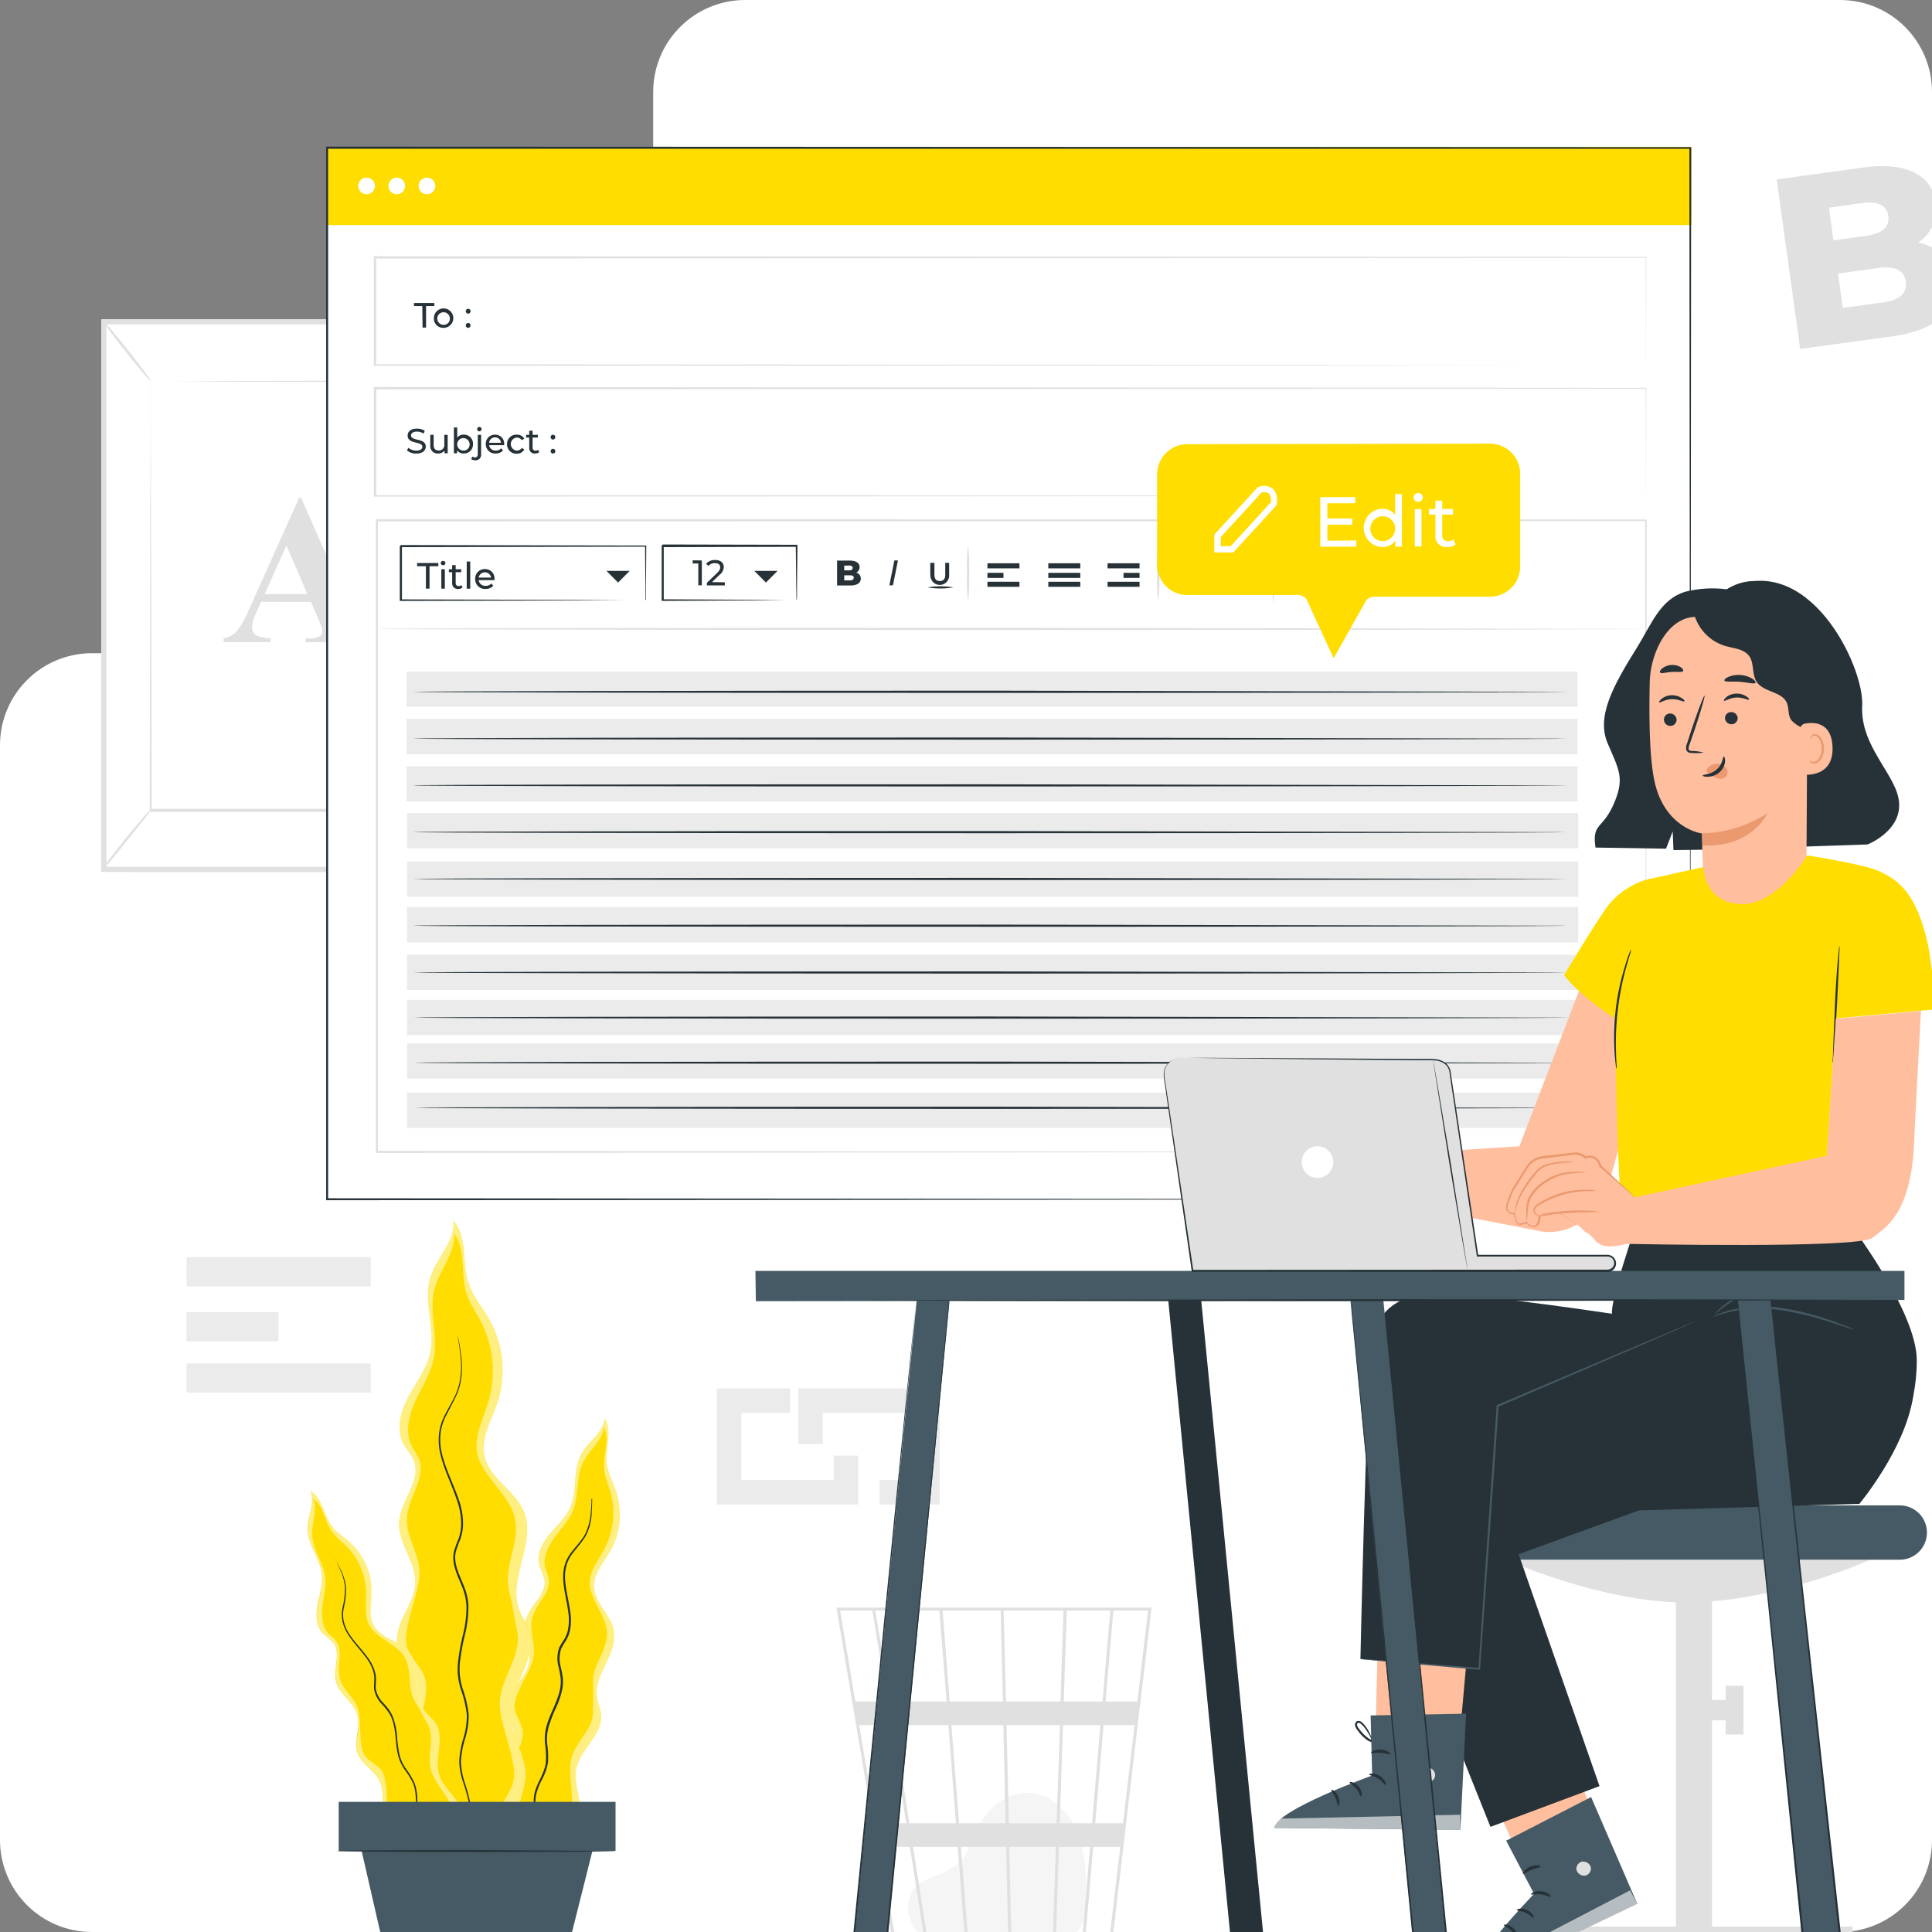 <svg xmlns="http://www.w3.org/2000/svg" width="572" height="572" fill="none" xmlns:v="https://vecta.io/nano"><rect width="100%" height="100%" fill="#808080" stroke="none"/><style><![CDATA[.B{fill:#263238}.C{fill:#fff}.D{fill:#e0e0e0}.E{fill:#fd0}.F{fill:#455a64}.G{fill:#ffbe9d}.H{fill:#eb996e}]]></style><g clip-path="url(#A)"><path fill-rule="evenodd" d="M572 27.238C572 12.195 559.805 0 544.762 0H220.629c-15.044 0-27.239 12.195-27.239 27.238v90.794c0 41.619-33.739 75.358-75.358 75.358H27.238C12.195 193.39 0 205.585 0 220.629v324.133C0 559.805 12.195 572 27.238 572h517.524C559.805 572 572 559.805 572 544.762V27.238z" class="C"/><path d="M578.798 83.01c1.228 8.672-5.27 14.74-18.745 16.607l-27.097 3.685-6.928-50.178 25.672-3.538c13.193-1.818 20.379 2.666 21.447 10.404.353 2.266.048 4.585-.88 6.683a11.96 11.96 0 0 1-4.352 5.146c5.932 1.228 10.047 5.098 10.883 11.19zm-37.305-21.52l1.314 9.679 9.753-1.351c4.729-.651 6.94-2.641 6.498-5.859s-3.107-4.471-7.837-3.82l-9.728 1.351zm22.749 21.914c-.467-3.439-3.28-4.729-8.156-4.053l-11.903 1.634 1.413 10.183 11.951-1.646c4.815-.663 7.174-2.678 6.695-6.117z" class="D"/><g fill="#ebebeb"><path d="M109.743 372.211H55.217v8.636h54.526v-8.636zm0 31.446H55.217v8.635h54.526v-8.635zm-27.269-15.17H55.217v8.635h27.257v-8.635zm171.611 56.934h-41.849v-34.369h21.68v7.247h-14.421v19.874h27.343v-7.222h7.247v14.47zm24.137 0h-17.835v-7.248h10.588v-19.874H243.62v9.261h-7.247v-16.508h41.849v34.369z"/></g><path d="M39.199 94.495h112.885V258.16H39.973l-.774-163.665z" class="D"/><path d="M30.723 257.386h111.853V95.257H30.723v162.129z" class="C"/><path d="M143.35 94.495V258.16H29.962V94.495H143.35zm-1.535 162.142V96.031H31.497v160.593l110.318.013z" class="D"/><path d="M128.684 112.822H44.628v127.011h84.056V112.822z" class="C"/><g class="D"><path d="M44.628 112.822v.627 1.805 6.977l.098 26.176.184 91.426-.369-.369h84.043l-.393.406.074-127.011.319.319-61.159-.159-16.816-.123h-4.434-1.548 1.474 4.385l16.841-.086 61.417-.172h.319v.319l.086 127.011v.405h-.417H44.69h-.369v-.368l.184-91.671.098-26.09v-6.904-1.756l.025-.762z"/><path d="M30.417 257.386c.495-.995 1.101-1.93 1.806-2.788l4.913-6.351 5.184-6.142a12.65 12.65 0 0 1 2.371-2.321c.172.147-3.046 4.053-6.928 8.917s-7.174 8.832-7.346 8.685zm.319-162.117c.172-.135 3.427 3.685 7.259 8.525s6.805 8.893 6.633 9.028-3.427-3.685-7.26-8.525-6.78-8.893-6.633-9.028z"/></g><path d="M142.601 95.392l-14.654 18.081 14.654-18.081z" class="C"/><g class="D"><path d="M127.947 113.473c-.172-.135 2.972-4.299 7.014-9.286s7.468-8.93 7.64-8.795-2.973 4.299-7.014 9.299-7.468 8.893-7.64 8.782zm14.642 143.913c-.185.147-3.403-3.685-7.186-8.439s-6.744-8.844-6.547-8.93 3.39 3.685 7.185 8.439 6.72 8.844 6.548 8.93zm-50.51-79.204H77.265l-1.769 4.078a9.01 9.01 0 0 0-.86 3.366c-.033.52.08 1.039.328 1.497a2.78 2.78 0 0 0 1.072 1.095 11.75 11.75 0 0 0 4.103.737v1.142H66.21v-1.142a6.23 6.23 0 0 0 3.685-1.867c1.537-1.909 2.779-4.037 3.685-6.314l14.986-33.411h.59l15.096 34.394c.828 2.233 2.029 4.309 3.55 6.141a4.8 4.8 0 0 0 2.96 1.106v1.142H90.47v-1.142h.835a6.34 6.34 0 0 0 3.427-.676c.223-.162.401-.377.52-.626a1.63 1.63 0 0 0 .156-.798c-.003-.388-.065-.774-.184-1.143 0-.184-.344-.958-.921-2.309l-2.223-5.27zm-1.056-2.284l-6.228-14.409-6.424 14.409h12.652z"/></g><path d="M273.075 573.451c-1.99-1.708-6.436-7.125-3.009-13.426 1.228-2.309 3.931-3.452 6.338-4.471 2.493-.841 4.842-2.059 6.965-3.612 3.771-3.206 4.815-8.537 7.37-12.824 2.874-4.913 8.23-8.598 13.905-8.328 6.485.295 11.902 5.589 14.359 11.633s2.53 12.762 2.592 19.285c0 3.611-.135 7.677-2.788 10.121-2.457 2.248-6.142 2.273-9.434 2.174L273.8 572.91" fill="#f5f5f5"/><path d="M340.917 475.945h-93.281l16.804 100.196a11.21 11.21 0 0 0 2.691 5.609 11.2 11.2 0 0 0 5.269 3.308l.332.099.835.209a11.9 11.9 0 0 0 1.891.221v.098l.455-.074h41.579a11.61 11.61 0 0 0 2.285-.233c2.434-.377 4.676-1.543 6.383-3.318s2.782-4.062 3.063-6.509l8.095-69.045.368-2.739 3.206-27.343.025-.479zm-17.59 63.874h-9.581l.97-29.075h11.055l-2.444 29.075zm3.415-29.075h9.163l-3.415 29.075h-8.242l2.494-29.075zm-27.355 61.306l-.578-25.254h13.782l-.835 25.254h-12.369zm-14.9-25.254h13.389l.589 25.254h-12.013l-1.965-25.254zm1.032 25.254h-11.227l-3.968-25.254h13.229l1.966 25.254zm-1.573-32.231l-2.26-29.075h15.367l.663 29.075h-13.77zm14.74 0l-.675-29.075h15.821l-1.007 29.075h-14.139zm-.835-36.052l-.712-26.938h17.725l-.897 26.938h-16.116zm-.921 0h-15.76l-2.088-26.938h17.197l.651 26.938zm-16.681 0h-16.705l-1.646-10.404-2.764-16.534h18.978l2.137 26.938zm.54 6.977l2.224 29.075h-13.782l-1.401-8.918-3.181-20.157h16.14zm-12.492 29.075h-9.004l-4.913-29.075h9.299l4.618 29.075zm1.093 6.977l3.956 25.254h-8.599l-4.238-25.254h8.881zm43.287 25.254l.835-25.254h9.213l-2.15 25.254h-7.898zm2.273-68.283l.896-26.938h12.861l-2.297 26.938h-11.46zm-56.688-26.938c.368 1.953 2.063 12.554 4.348 26.938h-9.36l-4.52-26.938h9.532zm70.445 95.221h-7.21l2.162-25.254h8.008l-2.96 25.254zm8.009-68.283h-9.385l2.297-26.938h10.257l-3.169 26.938z" class="D"/><path d="M500.429 43.777H96.784V355.1h403.645V43.777z" class="C"/><g fill="#ebebeb"><use href="#B"/><use href="#C"/><path d="M467.068 212.846H120.331v10.441h346.737v-10.441zm0-14.028H120.331v10.441h346.737v-10.441zm.171 56.234H120.503v10.441h346.736v-10.441zm0 13.524H120.503v10.441h346.736v-10.441zm0 14.077H120.503v10.441h346.736v-10.441zm0 13.376H120.503v10.441h346.736v-10.441zm0 12.861H120.503v10.441h346.736V308.89zm0 14.617H120.503v10.441h346.736v-10.441z"/></g><path d="M500.835 43.47H96.784v23.167h404.051V43.47z" class="E"/><g class="B"><path d="M125.023 90.614h-2.456v-.909h6.031v.909h-2.457v6.387h-1.032l-.086-6.387zm3.44 3.623a2.87 2.87 0 0 1 1.74-2.69c.525-.225 1.103-.289 1.664-.184a2.87 2.87 0 0 1 1.484.775c.407.4.686.912.801 1.471s.061 1.139-.155 1.667a2.87 2.87 0 0 1-1.058 1.298c-.474.318-1.031.488-1.602.488a2.75 2.75 0 0 1-1.108-.179 2.76 2.76 0 0 1-.945-.607 2.77 2.77 0 0 1-.623-.934 2.75 2.75 0 0 1-.198-1.105zm4.729 0c-.015-.365-.136-.718-.349-1.015a1.87 1.87 0 0 0-1.921-.734 1.86 1.86 0 0 0-.937.524c-.254.263-.426.594-.494.953a1.87 1.87 0 0 0 .796 1.897c.303.204.66.313 1.025.316a1.82 1.82 0 0 0 1.372-.552 1.83 1.83 0 0 0 .508-1.389zm4.717-2.1a.7.7 0 0 1 .049-.272.71.71 0 0 1 .151-.231c.065-.066.143-.119.229-.155a.7.7 0 0 1 .271-.054.71.71 0 1 1 0 1.425.7.7 0 0 1-.271-.055c-.086-.036-.164-.089-.229-.155a.71.71 0 0 1-.151-.231.7.7 0 0 1-.049-.272zm0 4.201a.7.7 0 0 1 .049-.272.71.71 0 0 1 .151-.231c.065-.066.143-.119.229-.155a.7.7 0 0 1 .271-.055.69.69 0 0 1 .269.055.68.68 0 0 1 .226.156.69.69 0 0 1 .147.232.68.68 0 0 1 .046.271c.003.093-.012.186-.045.273a.7.7 0 0 1-.643.452.7.7 0 0 1-.487-.196c-.131-.126-.207-.298-.213-.479v-.049zm-17.406 37.034l.381-.798c.674.544 1.516.839 2.383.835 1.228 0 1.781-.491 1.781-1.118 0-1.756-4.361-.651-4.361-3.328 0-1.106.86-2.064 2.752-2.064a4.31 4.31 0 0 1 2.321.639l-.344.835c-.589-.381-1.275-.585-1.977-.59-1.229 0-1.745.516-1.745 1.143 0 1.756 4.361.663 4.361 3.304 0 1.106-.884 2.051-2.788 2.051a4.26 4.26 0 0 1-2.764-.909zm12.038-4.63v5.453h-.934v-.823a2.22 2.22 0 0 1-.819.67 2.23 2.23 0 0 1-1.036.215c-.319.033-.641-.006-.943-.114a2.14 2.14 0 0 1-.802-.508 2.16 2.16 0 0 1-.505-.805c-.106-.303-.143-.625-.108-.944v-3.144h.995v3.021c0 1.081.54 1.609 1.474 1.609.236.015.471-.022.691-.11a1.59 1.59 0 0 0 .577-.395c.161-.172.282-.379.353-.603a1.6 1.6 0 0 0 .062-.697v-2.825h.995zm7.493 2.726a2.66 2.66 0 0 1-.17 1.081c-.131.344-.333.658-.591.92s-.57.468-.913.604a2.65 2.65 0 0 1-1.078.184 2.31 2.31 0 0 1-1.091-.219c-.34-.16-.636-.401-.862-.702v.859h-.946v-7.64h.983v2.997a2.33 2.33 0 0 1 1.916-.872c.369-.016.737.045 1.081.18a2.64 2.64 0 0 1 1.505 1.526c.13.345.187.714.166 1.082zm-.995 0a1.84 1.84 0 0 0-1.195-1.639c-.338-.127-.706-.151-1.057-.071a1.84 1.84 0 0 0-.921.524 1.85 1.85 0 0 0-.481.943c-.065.354-.023.721.119 1.053a1.84 1.84 0 0 0 1.692 1.119c.252.008.502-.038.735-.133a1.81 1.81 0 0 0 .616-.421 1.78 1.78 0 0 0 .392-.635 1.79 1.79 0 0 0 .1-.74zm.479 4.459l.319-.761a1.23 1.23 0 0 0 .799.258c.528 0 .823-.332.823-.958v-5.724h.982v5.724a1.62 1.62 0 0 1-.074.708c-.076.227-.203.435-.37.608s-.37.306-.595.391-.466.118-.705.098a1.89 1.89 0 0 1-1.179-.344zm1.756-8.881a.67.67 0 0 1 .056-.253.66.66 0 0 1 .365-.352c.081-.032.168-.047.255-.046a.65.65 0 0 1 .355.122.66.66 0 0 1 .229.297c.045.119.055.249.027.374s-.092.238-.184.327-.208.148-.333.171a.65.65 0 0 1-.373-.041c-.118-.05-.218-.133-.288-.24s-.109-.231-.109-.359zm7.972 4.754h-4.422a1.85 1.85 0 0 0 .672 1.19c.368.297.835.443 1.306.407.294.01.587-.044.859-.158a2.04 2.04 0 0 0 .713-.505l.553.638c-.274.297-.61.529-.983.682a2.77 2.77 0 0 1-1.179.203 2.73 2.73 0 0 1-1.123-.15 2.72 2.72 0 0 1-.965-.592c-.277-.263-.495-.581-.641-.933s-.217-.732-.207-1.114c-.015-.365.045-.73.177-1.071a2.64 2.64 0 0 1 .589-.912 2.66 2.66 0 0 1 .904-.602 2.68 2.68 0 0 1 1.069-.191c.368-.011.733.055 1.074.194s.647.348.902.613.451.58.576.926a2.65 2.65 0 0 1 .151 1.08c-.013.074-.025.197-.025.295zm-4.434-.712h3.5c-.036-.439-.237-.848-.561-1.147a1.75 1.75 0 0 0-1.189-.463c-.441 0-.865.165-1.189.463s-.525.708-.561 1.147zm5.306.38c-.009-.376.06-.751.203-1.099a2.72 2.72 0 0 1 .629-.924c.271-.261.595-.463.948-.593s.731-.184 1.107-.16c.44-.024.879.07 1.27.273a2.46 2.46 0 0 1 .953.882l-.749.491a1.68 1.68 0 0 0-1.486-.786 1.93 1.93 0 0 0 0 3.845 1.68 1.68 0 0 0 1.486-.786l.749.479a2.46 2.46 0 0 1-.94.924c-.392.216-.836.321-1.283.304a2.74 2.74 0 0 1-1.123-.169 2.75 2.75 0 0 1-.956-.612 2.73 2.73 0 0 1-.624-.948c-.139-.357-.202-.738-.184-1.121zm9.532 2.408a1.91 1.91 0 0 1-1.228.381c-.232.027-.467.001-.687-.075s-.422-.2-.588-.364-.294-.363-.373-.582-.108-.454-.084-.687v-2.997h-.921v-.811h.921v-1.228h.995v1.228h1.56v.811h-1.56v2.96a.81.81 0 0 0 .029.356c.037.114.099.219.181.307s.184.155.297.197a.8.8 0 0 0 .353.049 1.23 1.23 0 0 0 .774-.257l.331.712zm3.378-4.459c-.001-.092.015-.184.05-.27a.69.69 0 0 1 .152-.229c.065-.065.143-.117.228-.151a.68.68 0 0 1 .27-.05.67.67 0 0 1 .265.054c.083.035.159.087.222.152a.69.69 0 0 1 .189.494.7.7 0 0 1-.044.268.67.67 0 0 1-.144.23c-.063.066-.139.12-.222.156a.71.71 0 0 1-.266.059c-.092.002-.185-.019-.27-.055s-.164-.089-.229-.155-.117-.145-.151-.231a.72.72 0 0 1-.05-.272zm0 4.164c-.001-.092.015-.184.05-.27a.7.7 0 0 1 .152-.229c.065-.065.143-.117.228-.151a.68.68 0 0 1 .27-.05.67.67 0 0 1 .265.054c.083.035.159.087.222.152a.69.69 0 0 1 .189.494.69.69 0 0 1-.189.494c-.063.065-.139.117-.222.153a.69.69 0 0 1-.265.053.68.68 0 0 1-.27-.05c-.085-.034-.163-.086-.228-.151a.68.68 0 0 1-.152-.229.69.69 0 0 1-.05-.27z"/></g><g class="C"><path d="M110.996 55.053c0 .486-.144.961-.414 1.365a2.46 2.46 0 0 1-1.103.905c-.449.186-.943.235-1.419.14a2.46 2.46 0 0 1-1.931-1.93 2.45 2.45 0 0 1 .14-1.419c.186-.448.501-.833.905-1.102s.879-.414 1.365-.414c.652 0 1.276.259 1.737.72s.72 1.086.72 1.737zm8.93 0c0 .486-.145.961-.414 1.365s-.654.719-1.103.905-.943.235-1.419.14a2.46 2.46 0 0 1-1.931-1.93 2.45 2.45 0 0 1 .14-1.419c.186-.448.501-.833.905-1.102s.879-.414 1.365-.414a2.46 2.46 0 0 1 1.737.72c.461.461.72 1.086.72 1.737zm8.93 0c0 .486-.144.961-.414 1.365a2.46 2.46 0 0 1-1.103.905c-.449.186-.943.235-1.419.14s-.914-.329-1.258-.672-.578-.781-.672-1.258a2.46 2.46 0 0 1 .139-1.419c.186-.448.501-.833.905-1.102s.879-.414 1.365-.414c.652 0 1.276.259 1.737.72s.72 1.086.72 1.737z"/></g><g class="B"><path d="M191.084 177.765v-.295-.823-3.169l-.111-11.805.184.172-72.472.148.319-.32v8.144 7.923l-.343-.282 51.59.147 15.268.086h4.127 1.081.381-.344-1.032-4.065l-15.195.086-51.787.135h-.319v-16.214l.319-.319 72.472.135h.185v.184l-.099 11.915v3.12.725a1.03 1.03 0 0 1-.159.307zm44.711 0a.99.99 0 0 1 0-.307v-.848l-.061-3.231-.123-11.706.233.221-39.651.099.32-.32v8.243 7.824l-.307-.307 28.338.147 8.279.086h2.235.799c-.242.018-.484.018-.725 0h-2.174l-8.206.086-28.546.148h-.307v-8.132-4.09-4.152l.319-.319 39.651.086h.221v.233l-.123 11.841v3.182c0 .724-.159 1.228-.172 1.216zm-109.703-10.134h-2.604v-.946h6.289v.946h-2.604v6.645h-1.081v-6.645zm4.385-.872a.69.69 0 0 1 .055-.269c.036-.085.089-.162.155-.227a.69.69 0 0 1 .232-.147c.086-.033.178-.049.27-.045a.68.68 0 0 1 .264.043.69.69 0 0 1 .226.141.67.67 0 0 1 .153.219c.037.082.056.17.058.26-.023.171-.107.329-.237.443a.71.71 0 0 1-.47.176c-.173 0-.339-.063-.469-.176s-.214-.272-.237-.443v.025zm.184 1.781h1.044v5.748h-1.044v-5.748zm6.265 5.417c-.353.268-.785.411-1.228.405-.246.029-.494.003-.728-.078a1.65 1.65 0 0 1-1.015-1.001c-.083-.233-.113-.481-.088-.727V169.4h-.97v-.86h.97v-1.229h1.044v1.229h1.646v.86h-1.646v3.144c0 .627.32.971.897.971.297.002.586-.093.823-.271l.295.713zm1.253-7.714h1.044v8.045h-1.044v-8.045zm8.205 5.515h-4.668a1.94 1.94 0 0 0 2.089 1.683c.309.013.618-.042.905-.16a2.11 2.11 0 0 0 .753-.528l.577.676a2.9 2.9 0 0 1-1.032.719 2.91 2.91 0 0 1-1.24.214 2.88 2.88 0 0 1-1.182-.162c-.378-.135-.724-.349-1.015-.627a2.88 2.88 0 0 1-.672-.985 2.86 2.86 0 0 1-.214-1.174c-.017-.386.045-.771.184-1.132a2.81 2.81 0 0 1 .62-.964c.271-.275.596-.492.954-.637a2.81 2.81 0 0 1 1.128-.203 2.78 2.78 0 0 1 1.129.21c.358.148.681.369.948.649s.473.612.604.976.184.752.157 1.138c-.003.103-.011.205-.025.307zm-4.668-.749h3.685c-.071-.437-.296-.835-.633-1.121a1.87 1.87 0 0 0-1.209-.444c-.443 0-.871.157-1.209.444a1.87 1.87 0 0 0-.634 1.121zm37.834-1.99h6.891l-3.44 3.451-3.451-3.451zm43.778 0h6.891l-3.452 3.451-3.439-3.451z"/></g><g class="D"><path d="M487.311 341.048l-.246-187.003.246.234-375.726.086.32-.32v187.003l-.307-.307 375.75.307-375.75.295h-.295v-.295-187.003-.319h.344l375.725.086h.16v.233l-.221 187.003zm0-194.139v-2.125-6.142l-.074-23.683.135.123-376.303.197.32-.32v31.937l-.32-.319 267.116.135 79.965.086h21.668 5.626 1.94-1.891-5.589-21.594l-79.843.098-267.349.136h-.442v-32.429h.332l376.303.209h.123v.123l-.074 23.756v6.142l-.049 2.076zm0-38.742v-2.125V99.9l-.074-23.67.135.123-376.303.197.32-.319v31.937l-.32-.32 267.116.135 79.965.099h21.668 5.626 1.94-1.891-5.589-21.594l-79.843.098-267.349.135h-.442V75.861h.332l376.303.197h.123v.135l-.074 23.744v6.142l-.049 2.088z"/></g><g class="B"><path d="M389.485 163.098a2.3 2.3 0 0 0-2.37 2.125v8.328c.135.779.54 1.485 1.144 1.994s1.37.788 2.16.788 1.555-.279 2.16-.788 1.009-1.215 1.144-1.994v-6.719h-.651v6.437a2.69 2.69 0 0 1-.868 1.734c-.496.45-1.141.699-1.81.699a2.69 2.69 0 0 1-1.809-.699c-.495-.45-.805-1.068-.868-1.734v-7.972c0-.459.182-.9.507-1.225a1.73 1.73 0 0 1 2.449 0c.325.325.508.766.508 1.225v6.756a1.01 1.01 0 0 1-.965.716c-.216 0-.427-.07-.6-.199a1.01 1.01 0 0 1-.364-.517v-5.208h-.639v4.974.234c.079.362.279.686.567.918a1.62 1.62 0 0 0 2.036 0c.288-.232.488-.556.566-.918v-.135-.111-6.633c-.057-.569-.324-1.096-.749-1.48a2.31 2.31 0 0 0-1.548-.596z"/><use href="#D"/><path d="M301.819 172.237h-9.471v1.499h9.471v-1.499zm-4.729-2.641h-4.742v1.499h4.742v-1.499z"/><use href="#E"/><path d="M337.379 172.237h-9.47v1.499h9.47v-1.499zm0-2.641h-4.741v1.499h4.741v-1.499zm-17.541-2.825h-9.47v1.499h9.47v-1.499zm0 5.466h-9.47v1.499h9.47v-1.499zm0-2.641h-9.47v1.499h9.47v-1.499zm41.26 3.648h-7.75v-6.362h4.016v1.338h-2.665v3.673h5.061v-1.326h1.338v2.677zm4.459 0h-3.292v-1.351h1.954v-3.673h-5.061v1.72h-1.339v-3.058h7.738v6.362zm3.145-3.685h4.127l-2.063 1.917-2.064-1.917zm-93.281.651v-3.574h1.229v3.525c0 1.302.589 1.867 1.609 1.867s1.597-.565 1.597-1.867v-3.525h1.154v3.574a2.76 2.76 0 0 1-.155 1.118 2.78 2.78 0 0 1-.587.963c-.26.278-.574.499-.923.651a2.76 2.76 0 0 1-1.105.229 2.77 2.77 0 0 1-1.104-.229 2.78 2.78 0 0 1-1.51-1.614 2.76 2.76 0 0 1-.155-1.118h-.05zm-10.625-4.287h1.057l-1.487 7.37h-1.056l1.486-7.37zm-9.937 5.393c0 1.228-1.056 2.027-3.046 2.027h-3.98v-7.37h3.771c1.941 0 2.899.798 2.899 1.94a1.74 1.74 0 0 1-.995 1.597 1.87 1.87 0 0 1 .979.676c.244.326.375.723.372 1.13zm-4.913-3.857v1.4h1.437c.7 0 1.056-.233 1.056-.712s-.356-.713-1.056-.713l-1.437.025zm2.85 3.624c0-.504-.381-.75-1.094-.75h-1.756v1.499h1.744c.676-.025 1.056-.27 1.056-.774l.05.025z"/></g><g class="D"><path d="M286.612 178.207a57.44 57.44 0 0 1-.32-8.488c-.103-2.837.004-5.679.32-8.5.323 2.821.43 5.663.319 8.5.11 2.833.004 5.671-.319 8.488zm56.295 0c-.323-2.817-.43-5.655-.32-8.488a55.74 55.74 0 0 1 .32-8.5c.316 2.821.422 5.663.319 8.5.103 2.833-.004 5.67-.319 8.488zm34.074.344a57.44 57.44 0 0 1-.319-8.488c-.104-2.833.003-5.67.319-8.488a57.44 57.44 0 0 1 .32 8.488 57.44 57.44 0 0 1-.32 8.488zm25.795-.504c-.315-2.817-.422-5.654-.319-8.488a57.6 57.6 0 0 1 .319-8.5 54.62 54.62 0 0 1 .332 8.5c.11 2.834-.001 5.672-.332 8.488z"/></g><g class="B"><path d="M282.251 173.908c-2.52.425-5.095.425-7.616 0 2.521-.426 5.096-.426 7.616 0zm-74.462-7.985v7.37h-1.044v-6.473h-1.671v-.921l2.715.024zm6.805 6.474v.921h-5.306v-.774l3.009-2.899c.786-.761.934-1.228.934-1.683 0-.761-.541-1.228-1.573-1.228-.355-.019-.71.043-1.037.181a2.36 2.36 0 0 0-.854.617l-.725-.614c.34-.375.758-.669 1.225-.863a3.43 3.43 0 0 1 1.477-.255c1.548 0 2.531.787 2.531 2.052a2.98 2.98 0 0 1-.345 1.303c-.213.402-.515.751-.884 1.018l-2.26 2.175 3.808.049z"/></g><path d="M487.31 186.191c0 .172-84.264.319-188.182.319s-188.194-.147-188.194-.319 84.24-.319 188.194-.319l188.182.319z" class="D"/><g class="B"><path d="M464.095 204.825c0 .172-76.513.319-170.887.319s-170.899-.147-170.899-.319 76.562-.344 170.899-.344l170.887.344z"/><use href="#F"/><path d="M464.095 232.524c0 .172-76.513.32-170.887.32s-170.899-.111-170.899-.32 76.501-.319 170.899-.319l170.887.319zm0 13.844c0 .184-76.513.319-170.887.319s-170.899-.135-170.899-.319 76.501-.32 170.899-.32l170.887.32z"/><use href="#G"/><path d="M464.095 274.067c0 .184-76.513.319-170.887.319s-170.899-.135-170.899-.319 76.501-.32 170.899-.32l170.887.32zm0 13.855c0 .172-76.513.32-170.887.32s-170.899-.148-170.899-.32 76.501-.319 170.899-.319l170.887.319zm.246 13.353c0 .171-76.514.319-170.887.319s-170.9-.148-170.9-.319 76.502-.32 170.9-.32l170.887.32zm.245 13.352c0 .184-76.513.319-170.874.319s-170.912-.135-170.912-.319 76.501-.32 170.912-.32l170.874.32zm-341.528 13.352c0-.172 76.514-.32 170.875-.32l170.899.32c0 .172-76.501.319-170.899.319s-170.875-.135-170.875-.319zm377.371 27.122l-.258-311.324.258.27H96.821l.319-.319v311.323l-.282-.282 403.646.282-403.646.295h-.295v-.295V43.728v-.319h.356l403.51.16h.271v.258l-.271 311.275z"/></g><path d="M342.587 140.448v26.778c0 2.371.943 4.646 2.62 6.323a8.94 8.94 0 0 0 6.323 2.619h32.821a3.07 3.07 0 0 1 2.457 1.228l8.033 17.504 9.679-17.197c.293-.327.65-.588 1.05-.768s.834-.274 1.272-.276h34.394c2.367-.029 4.626-.996 6.282-2.688s2.572-3.973 2.549-6.34v-27.355c0-1.175-.231-2.338-.682-3.423a8.93 8.93 0 0 0-1.942-2.901 8.95 8.95 0 0 0-2.905-1.934c-1.087-.447-2.25-.676-3.425-.672l-89.546.159c-1.178-.005-2.345.223-3.434.67s-2.079 1.106-2.913 1.936-1.497 1.819-1.948 2.906-.685 2.253-.685 3.431z" class="E"/><g class="C"><path d="M365.115 163.577h-5.601v-5.282l12.898-14.089.257-.061c.687-.277 1.435-.369 2.168-.265s1.426.398 2.009.855c1.634 1.498 1.228 4.237 1.13 4.544v.271l-12.861 14.027zm-3.685-1.854h2.924l11.902-13.021a3.37 3.37 0 0 0-.602-2.604c-.318-.213-.683-.345-1.064-.386a2.36 2.36 0 0 0-1.122.153l-12.038 13.143v2.715zm40.118-1.708v1.83h-10.65v-14.666h10.355v1.818h-8.255v4.508h7.37v1.842h-7.37v4.73l8.55-.062zm13.511-13.72v15.55h-1.928v-1.768a4.67 4.67 0 0 1-1.742 1.439 4.66 4.66 0 0 1-2.213.452c-1.458-.068-2.834-.695-3.841-1.75s-1.57-2.459-1.57-3.919a5.67 5.67 0 0 1 5.411-5.668c.741-.027 1.478.12 2.152.43a4.75 4.75 0 0 1 1.729 1.351v-6.142l2.002.025zm-1.989 9.998a3.69 3.69 0 0 0-.732-1.98c-.431-.574-1.021-1.01-1.698-1.253a3.69 3.69 0 0 0-3.933.942c-.493.523-.82 1.18-.945 1.887a3.68 3.68 0 0 0 .246 2.097 3.69 3.69 0 0 0 3.376 2.226c.503-.003.999-.108 1.459-.309s.874-.494 1.217-.861.607-.8.776-1.273a3.67 3.67 0 0 0 .209-1.476h.025zm5.441-8.991c-.002-.177.032-.352.1-.516a1.3 1.3 0 0 1 .294-.435 1.31 1.31 0 0 1 .44-.286c.165-.064.341-.095.517-.09a1.3 1.3 0 0 1 1.364 1.228c.005.18-.027.359-.094.526a1.31 1.31 0 0 1-.295.446 1.32 1.32 0 0 1-.448.291c-.168.065-.347.095-.527.089a1.32 1.32 0 0 1-.502-.08 1.3 1.3 0 0 1-.433-.267 1.28 1.28 0 0 1-.416-.906zm.356 3.427h2.002v11.055h-2.002v-11.055zm12.087 10.465c-.704.535-1.572.808-2.456.774a3.17 3.17 0 0 1-1.397-.153c-.448-.155-.856-.409-1.193-.743s-.595-.738-.755-1.185-.217-.923-.168-1.395v-6.142h-1.892v-1.658h1.892v-2.457h2.002v2.457h3.194v1.658h-3.194v6.019a1.64 1.64 0 0 0 .061.723 1.65 1.65 0 0 0 .966 1.034c.228.089.473.127.717.11a2.55 2.55 0 0 0 1.572-.528l.651 1.486z"/></g><path d="M148.902 554.19c-3.218-.159-4.164-4.692-2.96-7.677s3.55-5.638 3.587-8.856c0-2.789-1.745-5.319-1.917-8.107-.307-5.024 4.558-9.127 4.766-14.151.16-3.931-2.567-7.665-1.904-11.534.701-4.152 5.037-6.866 6.032-10.969 1.056-4.348-1.966-8.967-.811-13.291s6.24-7.493 5.515-11.89c-.427-1.415-.931-2.805-1.511-4.164-.909-3.28.885-6.719 3.059-9.348s4.84-4.913 6.142-8.095c2.076-4.815.638-10.686 3.07-15.329 2.04-3.857 6.56-6.461 7.125-10.785 2.285 3.894 0 8.844.565 13.34.344 2.923 1.867 5.564 2.788 8.365a21.75 21.75 0 0 1 .975 8.888 21.76 21.76 0 0 1-2.682 8.53c-1.966 3.451-4.987 6.719-4.84 10.686.184 4.803 5 8.291 5.847 13.021 1.228 6.768-5.994 12.86-4.999 19.653.258 1.757 1.056 3.415 1.228 5.184.504 6.019-6.314 10.269-7.37 16.226-.762 4.373 1.769 8.893.725 13.217-.811 3.329-3.685 6.314-2.985 9.667a23.45 23.45 0 0 0 1.842 4.041c.552 1.315.73 2.757.513 4.166s-.82 2.731-1.741 3.819c-.958 1.054-2.226 1.777-3.621 2.064s-2.846.124-4.142-.468" class="E"/><g opacity=".5" class="C"><path d="M170.226 550.874c-.74-1.286-1.357-2.639-1.842-4.042-.7-3.353 2.174-6.338 2.985-9.667 1.044-4.323-1.486-8.844-.725-13.217 1.044-5.957 7.861-10.207 7.37-16.226-.16-1.769-.958-3.427-1.228-5.184-.995-6.805 6.215-12.897 4.999-19.653-.847-4.729-5.65-8.218-5.847-13.02-.147-3.968 2.875-7.235 4.84-10.687a21.74 21.74 0 0 0 2.682-8.53 21.75 21.75 0 0 0-.975-8.888c-.921-2.801-2.456-5.442-2.788-8.365-.516-4.496 1.72-9.446-.565-13.34-.565 4.324-5.085 6.928-7.124 10.785-2.457 4.643-.995 10.515-3.071 15.33-1.339 3.132-4.005 5.466-6.142 8.095s-3.968 6.068-3.059 9.347a40.26 40.26 0 0 1 1.511 4.164c.725 4.398-4.36 7.567-5.515 11.891s1.867 8.942.811 13.29c-.995 4.103-5.331 6.818-6.031 10.969-.664 3.87 2.063 7.604 1.903 11.535-.208 5.024-5.073 9.126-4.765 14.15.171 2.788 1.94 5.319 1.916 8.107 0 3.218-2.457 5.872-3.587 8.857s-.258 7.517 2.96 7.677l12.357 6.215a6.72 6.72 0 0 0 7.764-1.597 7.73 7.73 0 0 0 1.712-3.833 7.72 7.72 0 0 0-.546-4.163z"/></g><path d="M166.038 547.889a8.81 8.81 0 0 1-1.229-4.754c.332-1.842 3.44-3.452 4.213-6.572.995-4.053-.81-11.202 0-15.292 1.045-5.54 6.781-9.188 6.548-14.741-.074-1.621.159-5.945 0-7.542-.615-6.203 4.839-10.367 4.041-16.533-.553-4.299-5.012-9.348-5.024-13.757 0-3.685 2.616-6.842 4.348-10.147a22.74 22.74 0 0 0 1.966-16.152c-.676-2.518-1.855-4.914-2.04-7.518-.294-4.102 1.72-8.819 0-12.283-.601 4.029-4.434 6.719-6.24 10.404-2.161 4.434-1.154 9.741-3.021 14.31-1.229 2.973-3.489 5.294-5.38 7.861s-3.477 5.835-2.826 8.808a35.06 35.06 0 0 1 1.118 3.685c.467 4.016-3.844 7.259-4.913 11.313s1.228 8.107.246 12.185c-.946 3.832-4.705 9.041-5.417 12.91-.676 3.611 2.591 5.957 2.333 9.569-.319 4.655-4.913 10.269-4.913 14.875 0 2.555 2.199 3.378 2.088 5.945-.135 2.96-2.616 8.856-3.685 11.682a7.98 7.98 0 0 0-.678 4.077 7.99 7.99 0 0 0 1.452 3.87l13.807 6.854c6.031-2.837 5.761-8.844 3.206-13.057z" class="E"/><path d="M175.312 443.652a.88.88 0 0 1 0 .307v.896l-.148 3.452a16.79 16.79 0 0 1-1.228 5.331c-.811 2.027-2.53 3.845-4.152 5.933-.878 1.066-1.549 2.286-1.978 3.599a12.18 12.18 0 0 0-.491 4.422c.148 3.12 1.106 6.363 1.56 9.901.275 1.826.213 3.687-.184 5.49-.233.935-.597 1.833-1.081 2.666a24.6 24.6 0 0 0-1.449 2.456 9.06 9.06 0 0 0-.086 5.602c.196.97.417 1.953.54 2.972.107 1.035.078 2.08-.086 3.108a23.79 23.79 0 0 1-1.904 5.798c-.82 1.768-1.529 3.585-2.125 5.441-.517 1.769-.679 3.622-.479 5.454a24.86 24.86 0 0 1 .197 5.479 17.01 17.01 0 0 1-1.745 4.913c-.768 1.415-1.354 2.921-1.744 4.483-.577 3.047.283 5.97.221 8.672-.16 2.427-.694 4.813-1.584 7.076-.641 1.694-1.094 3.452-1.352 5.245-.143 1.133-.025 2.284.344 3.365.283.725.504 1.081.467 1.106-.221-.338-.41-.696-.565-1.069a7.38 7.38 0 0 1-.467-3.427c.211-1.813.623-3.597 1.229-5.319.852-2.235 1.353-4.588 1.486-6.977 0-1.326-.184-2.702-.332-4.164a15.73 15.73 0 0 1 0-4.606c.602-3.194 2.948-5.933 3.427-9.384.125-1.792.055-3.592-.208-5.368a14.52 14.52 0 0 1 .479-5.7c1.056-3.771 3.353-7.198 4.016-11.178a11.37 11.37 0 0 0 .074-2.96c-.111-.983-.332-1.953-.528-2.924-.589-1.945-.541-4.028.135-5.945.446-.848.942-1.668 1.486-2.456.455-.79.802-1.637 1.032-2.518.379-1.744.442-3.541.184-5.307-.43-3.476-1.388-6.756-1.523-9.937a12.56 12.56 0 0 1 .553-4.582c.456-1.344 1.156-2.593 2.063-3.685 1.683-2.1 3.378-3.857 4.189-5.81.707-1.665 1.151-3.431 1.314-5.233.16-1.474.197-2.641.246-3.427v-.896c0-.234.197-.295.197-.295z" class="B"/><path d="M129.175 555.787c-4.496.651-7.05-5.368-6.203-9.827s3.39-8.782 2.555-13.254c-.725-3.869-3.882-6.891-4.913-10.711-1.806-6.878 3.808-13.88 2.714-20.881-.847-5.479-5.65-9.913-5.797-15.453-.111-6.031 5.183-10.945 5.392-16.89.27-6.338-5.184-11.89-4.754-18.204s6.584-12.087 4.373-17.995c-.725-1.953-2.297-3.476-3.23-5.343-2.162-4.299-.615-9.545 1.682-13.782s5.344-8.206 6.351-12.922c1.535-7.235-2.064-14.974 0-22.111 1.757-5.908 7.37-10.748 6.903-16.902 4.25 4.779 2.457 12.284 4.447 18.34 1.228 3.955 4.103 7.198 6.142 10.821 2.087 3.702 3.383 7.797 3.806 12.026a30.72 30.72 0 0 1-1.35 12.541c-1.781 5.319-5.073 10.662-3.783 16.128 1.585 6.596 9.2 10.109 11.669 16.435 3.538 9.053-4.79 19.47-1.535 28.633.835 2.359 2.456 4.422 3.095 6.842 2.359 8.193-5.933 15.968-5.748 24.481.147 6.277 4.913 11.853 4.618 18.118-.196 4.84-3.366 9.827-1.474 14.212.823 1.928 2.457 3.366 3.685 5.11 1.128 1.663 1.773 3.606 1.864 5.614s-.375 4.002-1.348 5.76a9.47 9.47 0 0 1-4.45 3.855c-1.855.78-3.911.949-5.868.481" class="E"/><g opacity=".5" class="C"><path d="M157.808 545.272c-1.228-1.744-2.838-3.181-3.685-5.109-1.892-4.447 1.228-9.373 1.474-14.212.27-6.265-4.471-11.842-4.619-18.118-.184-8.525 8.107-16.288 5.749-24.481-.7-2.457-2.26-4.484-3.095-6.842-3.256-9.164 5.073-19.58 1.535-28.633-2.457-6.326-10.085-9.827-11.669-16.435-1.229-5.466 2.014-10.809 3.783-16.128a30.7 30.7 0 0 0 1.349-12.541c-.423-4.229-1.719-8.324-3.806-12.026-2.051-3.624-4.913-6.867-6.141-10.822-1.941-6.08-.197-13.512-4.447-18.339.405 6.142-5.147 10.994-6.903 16.902-2.113 7.1 1.486 14.838 0 22.11-1.007 4.717-4.066 8.685-6.351 12.922s-3.844 9.483-1.683 13.782c.934 1.867 2.457 3.391 3.231 5.344 2.211 5.908-3.968 11.694-4.373 17.995s5.024 11.866 4.754 18.204c-.197 5.871-5.491 10.785-5.331 16.767.135 5.54 4.913 9.974 5.785 15.452 1.093 7.027-4.52 14.028-2.714 20.882.995 3.82 4.151 6.842 4.913 10.711.835 4.472-1.72 8.795-2.555 13.254s1.707 10.49 6.203 9.827l18.831 5.208a9.47 9.47 0 0 0 10.318-4.336 10.88 10.88 0 0 0 1.318-5.747c-.097-2-.745-3.935-1.871-5.591z"/></g><path d="M151.187 542.337c-1.228-1.351-2.985-4.361-3.022-6.24 0-2.641 3.82-5.737 4.042-10.269.282-5.884-4.189-15.305-4.238-21.165 0-7.971 6.879-14.605 5.048-22.171-.54-2.223-1.412-8.279-2.063-10.453-2.555-8.427 3.857-15.686 1.068-24.002-1.94-5.81-9.507-11.583-10.723-17.688-1.007-5.049 1.744-10.195 3.243-15.256a32.12 32.12 0 0 0-1.708-22.921c-1.633-3.292-3.894-6.203-4.913-9.827-1.535-5.601 0-12.689-3.439-16.963.258 5.748-4.3 10.514-5.786 16.116-1.793 6.743 1.056 13.818-.27 20.66-.872 4.459-3.39 8.292-5.307 12.357s-3.218 9.041-1.51 12.984c.749 1.695 2.002 3.059 2.579 4.852 1.744 5.429-3.341 11.116-3.685 17.025s3.968 10.895 3.685 16.816c-.27 5.576-4.041 13.819-3.98 19.371 0 5.183 5.233 7.529 5.872 12.627.81 6.523-4.103 15.588-2.703 21.938.774 3.526 3.956 4.078 4.508 7.665.627 4.14-1.228 12.984-1.916 17.197s0 7.21 3.243 10.809l21.005 5.7c7.701-5.712 5.662-14.003.97-19.162z" class="E"/><path d="M135.501 395.39a53.12 53.12 0 0 1 1.081 6.486c.312 2.566.216 5.165-.282 7.701a19.45 19.45 0 0 1-1.659 4.545l-2.456 4.779c-.933 1.726-1.53 3.615-1.757 5.564a17.55 17.55 0 0 0 .516 6.289c1.056 4.299 3.28 8.599 4.913 13.303.872 2.446 1.289 5.032 1.229 7.628-.073 1.347-.329 2.678-.762 3.955a37.47 37.47 0 0 0-1.363 3.759c-.627 2.616.356 5.319 1.437 7.861.54 1.29 1.105 2.592 1.548 3.968.429 1.395.677 2.84.737 4.299a34.9 34.9 0 0 1-1.045 8.525 67.12 67.12 0 0 0-1.474 8.132c-.129 1.323-.129 2.656 0 3.979a22.5 22.5 0 0 0 .823 3.833c.868 2.428 1.462 4.945 1.769 7.505a23.23 23.23 0 0 1-1.056 7.284 26.85 26.85 0 0 0-1.229 6.707 21.77 21.77 0 0 0 1.118 6.24c.622 1.884 1.146 3.798 1.573 5.736a20.45 20.45 0 0 1 .258 5.417c-.111 1.707-.308 3.304-.504 4.791-.42 2.527-.556 5.094-.405 7.652.115 1.613.602 3.177 1.424 4.57.59.933.995 1.363.971 1.388-.397-.408-.755-.852-1.069-1.327a10.53 10.53 0 0 1-1.548-4.606c-.178-2.575-.071-5.163.32-7.714.172-1.487.368-3.083.467-4.766.13-1.782.031-3.574-.295-5.331-.436-1.922-.969-3.82-1.597-5.687a21.74 21.74 0 0 1-1.228-6.363c.128-2.319.54-4.612 1.228-6.83a22.66 22.66 0 0 0 1.019-7.124 35.27 35.27 0 0 0-1.756-7.37 21.87 21.87 0 0 1-.848-3.919c-.135-1.36-.135-2.73 0-4.09a66.15 66.15 0 0 1 1.474-8.193c.688-2.744 1.035-5.561 1.032-8.39a16.34 16.34 0 0 0-.712-4.151c-.43-1.339-.995-2.629-1.536-3.931-.575-1.288-1.035-2.624-1.375-3.992a9.16 9.16 0 0 1-.074-4.201 36.67 36.67 0 0 1 1.388-3.82 14.18 14.18 0 0 0 .737-3.808c.048-2.532-.369-5.05-1.228-7.432-1.56-4.717-3.771-8.979-4.828-13.352a17.53 17.53 0 0 1-.491-6.449 15.87 15.87 0 0 1 1.818-5.687c.86-1.695 1.781-3.243 2.542-4.753a19.29 19.29 0 0 0 1.659-4.459c.522-2.508.646-5.082.368-7.628-.184-2.101-.454-3.685-.626-4.815l-.184-1.229c-.045-.156-.065-.317-.062-.479z" class="B"/><path d="M126.399 558.735c-2.567 1.228-5.257-1.855-5.613-4.692s.331-5.908-1.032-8.427c-1.229-2.174-3.685-3.378-4.987-5.466-2.457-3.771-.406-9.04-2.457-13.045-1.572-3.107-5.294-4.839-6.449-8.119-1.228-3.525.934-7.518 0-11.117-1.056-3.844-5.392-6.141-6.362-9.974s1.609-8.512-.86-11.62c-.941-.907-1.929-1.764-2.96-2.567-2.125-2.162-2.223-5.601-1.658-8.598s1.609-5.946 1.302-8.967c-.479-4.631-4.127-8.599-4.238-13.217-.086-3.882 2.297-7.849.872-11.448 3.452 2.026 3.857 6.854 6.142 10.109 1.523 2.125 3.845 3.513 5.773 5.282 1.954 1.826 3.509 4.036 4.566 6.493a19.36 19.36 0 0 1 1.576 7.78c0 3.525-.97 7.37.86 10.38 2.211 3.685 7.456 4.274 10.158 7.578 3.87 4.742.897 12.579 4.607 17.431.958 1.228 2.297 2.186 3.181 3.5 2.997 4.447-.467 10.699 1.228 15.76 1.302 3.685 5.221 6.142 6.277 9.962.811 2.923-.135 6.485 1.855 8.782.984.881 2.049 1.667 3.181 2.347a6.88 6.88 0 0 1 2.169 3.015c.433 1.185.533 2.466.288 3.704a5.97 5.97 0 0 1-5.134 4.643" class="E"/><g opacity=".5" class="C"><path d="M141.471 546.906a20.87 20.87 0 0 1-3.182-2.346c-1.99-2.297-1.044-5.859-1.854-8.783-1.057-3.807-4.914-6.227-6.277-9.961-1.757-5.061 1.707-11.314-1.229-15.76-.884-1.314-2.223-2.248-3.181-3.501-3.685-4.852-.737-12.689-4.606-17.43-2.703-3.304-7.948-3.931-10.159-7.579-1.83-3.022-.896-6.854-.86-10.379a19.35 19.35 0 0 0-1.575-7.78c-1.058-2.457-2.612-4.668-4.566-6.494-1.929-1.769-4.25-3.157-5.773-5.282-2.346-3.255-2.752-8.082-6.142-10.109 1.425 3.599-.958 7.567-.872 11.448.111 4.656 3.759 8.599 4.238 13.217.307 3.022-.749 5.982-1.302 8.967s-.467 6.412 1.658 8.598c1.031.804 2.019 1.661 2.96 2.568 2.457 3.107-.111 7.763.86 11.62s5.306 6.142 6.363 9.974c.995 3.599-1.229 7.591 0 11.116 1.154 3.28 4.913 5.012 6.448 8.12 2.015 4.004 0 9.274 2.457 13.045 1.327 2.088 3.796 3.292 4.987 5.466 1.364 2.457.663 5.601 1.032 8.426s3.046 5.946 5.614 4.693l12.283-.529c1.261-.099 2.458-.596 3.419-1.419a5.97 5.97 0 0 0 1.924-3.162c.227-1.261.097-2.56-.374-3.751a6.89 6.89 0 0 0-2.291-2.993z"/></g><path d="M136.938 546.439c-1.279-.749-2.322-1.843-3.009-3.156-.541-1.573 1.228-4.165.43-6.928-.971-3.575-5.466-8.341-6.633-11.842-1.572-4.766 1.302-10.072-1.229-14.248-.761-1.229-2.456-4.68-3.267-5.86-3.145-4.544-.712-10.133-3.992-14.568-2.285-3.107-7.935-5.097-9.827-8.512-1.572-2.838-.933-6.437-1.007-9.765a20.22 20.22 0 0 0-5.454-13.389c-1.609-1.646-3.525-2.961-4.827-4.914-2.002-3.058-2.457-7.579-5.331-9.483 1.228 3.391-.553 7.125-.356 10.761.233 4.385 3.304 8.07 3.832 12.418.344 2.838-.43 5.626-.786 8.427s-.184 6.031 1.609 8.058c.774.872 1.781 1.449 2.457 2.456 2.088 2.912.135 7.297 1.044 10.908s4.483 5.761 5.454 9.36c.921 3.39.257 9.053 1.363 12.357 1.044 3.096 4.594 3.501 5.957 6.424 1.745 3.747.553 10.122 2.617 13.66 1.154 1.953 3.157 1.67 4.188 3.685 1.229 2.358 1.794 7.996 2.175 10.662a7.08 7.08 0 0 0 1.254 3.433c.712 1.016 1.677 1.826 2.799 2.352l13.672-.651c3.525-4.938.687-9.47-3.133-11.645z" class="E"/><path d="M99.142 461.524s0 .061.16.221l.393.688 1.388 2.739a15.44 15.44 0 0 1 1.339 4.631 24.75 24.75 0 0 1-.664 6.4 9.84 9.84 0 0 0 0 3.685c.281 1.31.797 2.559 1.524 3.685 1.461 2.358 3.611 4.459 5.49 7.014a13.39 13.39 0 0 1 2.236 4.348 9.25 9.25 0 0 1 .319 2.543 19.36 19.36 0 0 0-.086 2.456c.302 1.669 1.123 3.199 2.346 4.373.578.664 1.229 1.339 1.708 2.088.515.762.928 1.588 1.228 2.457a21.53 21.53 0 0 1 1.032 5.331c.118 1.725.347 3.44.688 5.135.376 1.636 1.083 3.178 2.076 4.532.97 1.297 1.794 2.698 2.456 4.176.503 1.476.765 3.023.774 4.582a17.24 17.24 0 0 0 .59 4.226c.86 2.604 2.788 4.508 3.906 6.645a20.64 20.64 0 0 1 1.818 6.142 21.91 21.91 0 0 0 1.228 4.655c.379.936.963 1.775 1.708 2.457.292.203.571.425.835.663-.317-.163-.617-.357-.897-.577a6.59 6.59 0 0 1-1.842-2.457 22.02 22.02 0 0 1-1.278-4.717 20.45 20.45 0 0 0-1.855-6.055c-1.093-2.064-3.07-3.943-4.004-6.695s-.282-5.884-1.4-8.758c-.669-1.441-1.492-2.804-2.457-4.066-1.001-1.393-1.715-2.971-2.1-4.643-.799-3.378-.504-7.026-1.708-10.392-.305-.824-.718-1.605-1.228-2.321-.504-.713-1.093-1.376-1.671-2.052-1.298-1.257-2.159-2.897-2.456-4.68-.022-.856.006-1.713.086-2.567.023-.828-.072-1.655-.283-2.456-.459-1.515-1.187-2.934-2.149-4.189-1.831-2.457-3.98-4.643-5.467-7.063-.741-1.161-1.266-2.447-1.547-3.796a10.28 10.28 0 0 1 0-3.783 24.39 24.39 0 0 0 .749-6.314 15.68 15.68 0 0 0-1.228-4.618c-.516-1.229-.983-2.138-1.229-2.776l-.344-.713c-.067-.055-.129-.117-.184-.184z" class="B"/><g class="F"><path d="M182.24 533.468h-81.955v14.531h81.955v-14.531z"/><path d="M106.402 545.113l9.961 43.409h48.852l10.907-43.409h-69.72z"/></g><path d="M182.191 548.012c0 .159-18.426.295-41.285.295s-41.285-.136-41.285-.295 18.425-.283 41.285-.283l41.285.283z" class="B"/><g class="D"><path d="M553.703 461.782s-27.736 12.652-54.711 12.652c-24.972 0-52.917-12.578-52.917-12.578l107.628-.074z"/><path d="M496.167 575.035h10.699V462.986h-10.699v112.049z"/><path d="M453.556 576.964h94.951v-6.572h-94.951v6.572zm45.448-67.633h14.556v-6.019h-14.556v6.019z"/><path d="M510.907 513.544h5.294v-14.457h-5.294v14.457z"/></g><path d="M441.309 461.782h121.152c2.134 0 4.18-.848 5.689-2.357s2.356-3.555 2.356-5.689-.847-4.18-2.356-5.689-3.555-2.356-5.689-2.356H441.309c-2.134 0-4.18.847-5.689 2.356s-2.356 3.556-2.356 5.689.847 4.181 2.356 5.689 3.555 2.357 5.689 2.357z" class="F"/><g class="B"><path d="M552.929 250.016s9.753-3.808 9.347-12.124-11.607-16.546-10.944-29.026c.626-11.718-16.153-46.517-40.118-34.393-4.019-.521-8.1-.296-12.038.663-7.726 2.211-10.133 9.606-14.74 16.927-7.038 11.3-11.841 20.206-8.438 28.079s4.827 10.183 2.186 16.902c-3.439 8.771-6.965 6.228-5.81 13.893l20.882.332 1.977-5.11.222 5.527 12.283-.159 45.191-1.511z"/><path d="M493.317 186.768c.258 3.231-1.855 6.142-3.992 8.599s-4.508 4.913-4.913 8.168c-.786 5.675 4.79 10.92 3.685 16.546-.59 3.009-3.047 5.442-3.476 8.488s1.228 5.81 3.156 8.046 4.349 4.078 6.142 6.497c0 0 3.624 5.884 14.74 2.052"/></g><path d="M502.825 182.666l27.552 5.847a5.13 5.13 0 0 1 3.384 1.58c.89.933 1.396 2.167 1.418 3.456l-.331 59.636a18.55 18.55 0 0 1-3.882 11.252l-2.628 3.39c-5.995 7.726-18.131 6.94-22.713-1.695-.279-.489-.49-1.014-.626-1.56-.114-.445-.2-.896-.258-1.352l-.528-5.81c-.27-5.306-.307-10.711-.307-10.662s-11.276-1.424-14.175-15.968c-1.437-7.223-1.523-19.162-1.29-28.928.209-8.794 5.601-19.776 14.384-19.186z" class="G"/><g class="B"><path d="M492.629 213.08c.016.488.221.952.571 1.293a1.89 1.89 0 0 0 1.309.537 1.8 1.8 0 0 0 .715-.122 1.79 1.79 0 0 0 .61-.393 1.81 1.81 0 0 0 .406-.602c.093-.226.139-.469.136-.713-.016-.489-.221-.953-.571-1.294a1.89 1.89 0 0 0-1.309-.537 1.8 1.8 0 0 0-.715.122 1.79 1.79 0 0 0-.61.393 1.81 1.81 0 0 0-.406.602 1.82 1.82 0 0 0-.136.714zm-1.412-5.123c.246.234 1.621-.872 3.685-.945s3.538.884 3.746.626-.147-.553-.81-.995a5.2 5.2 0 0 0-3.01-.798 4.84 4.84 0 0 0-2.886 1.056c-.602.504-.799.946-.725 1.056zm19.494 4.631a1.89 1.89 0 0 0 1.879 1.83 1.8 1.8 0 0 0 .705-.112c.225-.084.432-.212.607-.377s.315-.363.413-.582a1.78 1.78 0 0 0 .154-.697c-.016-.49-.222-.955-.576-1.294a1.88 1.88 0 0 0-1.315-.524 1.8 1.8 0 0 0-1.303.485c-.174.164-.314.361-.41.579s-.15.453-.154.692zm-.283-5.122c.234.233 1.622-.872 3.685-.946s3.538.885 3.685.627-.147-.553-.81-.995c-.897-.572-1.948-.85-3.01-.799-1.051.029-2.065.4-2.886 1.057-.59.528-.787.945-.664 1.056zm-6.055 15.342a13.93 13.93 0 0 0-3.305-.467c-.516 0-1.007-.11-1.105-.454a2.7 2.7 0 0 1 .282-1.548l1.376-3.98c1.892-5.675 3.243-10.318 3.022-10.392s-1.953 4.459-3.857 10.122l-1.302 4.004c-.298.637-.368 1.357-.197 2.039a1.33 1.33 0 0 0 .363.455c.153.123.331.211.522.258.285.067.578.096.872.086a12.46 12.46 0 0 0 3.329-.123z"/></g><g class="H"><path d="M503.906 246.736a37.13 37.13 0 0 0 19.371-5.982s-4.521 10.318-19.212 9.52l-.159-3.538zm1.511-19.101a3.68 3.68 0 0 1 3.206-1.474 3.35 3.35 0 0 1 1.283.334c.4.197.758.472 1.05.809.284.324.461.728.507 1.157a2.1 2.1 0 0 1-.249 1.238c-.31.373-.725.646-1.191.783a2.46 2.46 0 0 1-1.425-.009c-.967-.293-1.866-.777-2.641-1.425-.232-.157-.436-.352-.602-.577a.67.67 0 0 1-.116-.375.67.67 0 0 1 .116-.375"/></g><g class="B"><path d="M510.367 223.975c-.332 0-.258 2.186-2.064 3.808s-4.152 1.486-4.164 1.781.541.417 1.523.405c1.284-.039 2.514-.525 3.476-1.376.921-.816 1.492-1.955 1.597-3.181.037-.921-.221-1.449-.368-1.437zm.172-22.503c.221.54 2.223.209 4.606.393s4.311.774 4.606.27c.135-.246-.221-.749-1.007-1.228a7.75 7.75 0 0 0-3.464-1.057 7.58 7.58 0 0 0-3.562.565c-.848.381-1.278.799-1.179 1.057zm-19.027-2.359c.368.442 1.744-.086 3.414-.172s3.096.185 3.403-.307c.135-.233-.111-.688-.737-1.105-.851-.493-1.831-.719-2.812-.649a4.91 4.91 0 0 0-2.691 1.042c-.577.491-.749.97-.577 1.191zm51.05-10.6c-2.039-6.007-10.269-12.591-18.02-15.551-2.186-.813-4.535-1.096-6.852-.825a14.74 14.74 0 0 0-6.476 2.385l-9.826 6.51a13.63 13.63 0 0 0 3.323 6.416 13.64 13.64 0 0 0 6.135 3.816c2.457.713 5.515.86 7.038 2.985s.737 5.368 2.199 7.603c2.015 3.096 7.37 2.838 8.893 6.142.676 1.474.369 3.243 1.069 4.705.921 1.94 5.933 4.323 7.972 3.685s1.965-4.189 2.604-6.031c.8-2.079.86-4.369.172-6.486-.995-4.152 3.132-11.387 1.769-15.354z"/></g><path d="M531.986 218.189c0-1.093 1.117-3.685 2.186-3.918 2.862-.553 8.046-.528 8.377 6.768.455 9.962-9.654 8.365-9.679 8.083s-.749-7.174-.884-10.933z" class="G"/><path d="M535.744 225.203s.172.111.479.234c.417.172.885.172 1.302 0 1.032-.43 1.843-2.138 1.806-3.943-.011-.854-.217-1.694-.602-2.457-.113-.299-.295-.566-.532-.78a2.01 2.01 0 0 0-.831-.448c-.203-.045-.416-.016-.6.08s-.328.255-.407.448c-.111.282 0 .479-.099.491s-.221-.147-.159-.565a1.15 1.15 0 0 1 .368-.651c.267-.214.605-.32.946-.295.411.065.8.233 1.128.488a2.45 2.45 0 0 1 .751.974 5.87 5.87 0 0 1 .737 2.752c0 2.014-.921 3.942-2.346 4.422-.264.087-.544.115-.82.081s-.542-.129-.777-.278c-.319-.307-.38-.528-.344-.553z" class="H"/><g class="G"><path d="M467.473 293.401l-17.627 45.977-33.165 2.113-5.122 14.408 43.778 8.488s13.168 3.832 20.673-12.886l12.836-45.731-21.373-12.369z"/><path d="M385.199 348.676c.191.391.493.716.87.935s.808.321 1.242.294a2.27 2.27 0 0 0 .541-.111c1.228-.405 1.142-2.96 1.142-2.96l6.007-.983s7.812 5.036 10.6 8.377 9.827.639 9.827.639l2.457-12.812-11.055-9.998s.688.589-.086-1.229-4.238-1.167-4.238-1.167c-.541-.921-2.813-1.228-2.813-1.228l-9.692 1.118c-.997.105-1.957.435-2.808.965s-1.57 1.246-2.105 2.093l-4.103 6.486s-2.174 4.68-1.818 5.773c.164.444.484.813.9 1.039s.899.293 1.361.19c0 0 .479 3.071 1.228 3.181.847-.039 1.68-.234 2.457-.577l.086-.025z"/></g><g class="H"><path d="M403.476 352.165a3.74 3.74 0 0 1-.577-.442l-1.621-1.302c-2.041-1.585-4.169-3.053-6.375-4.398h.135l-6.007 1.02.209-.258c.018.494-.019.988-.111 1.474-.078.537-.318 1.038-.687 1.437a1.49 1.49 0 0 1-.799.368 1.9 1.9 0 0 1-.835 0c-.582-.086-1.114-.378-1.499-.823-.097-.11-.183-.229-.258-.356l-.061-.098c-.074 0 .663.245.356.123l-.196.073-.774.283a7.29 7.29 0 0 1-.823.196 2.33 2.33 0 0 1-.442 0c-.19.021-.382-.013-.553-.098-.27-.203-.475-.48-.59-.798a7.53 7.53 0 0 1-.307-.823c-.159-.562-.286-1.132-.381-1.708l.357.246c-.409.09-.834.066-1.23-.068s-.749-.374-1.018-.694c-.278-.348-.421-.783-.406-1.228a4.99 4.99 0 0 1 .209-1.155 32.76 32.76 0 0 1 1.658-4.323l2.187-3.464 1.388-2.199a12.28 12.28 0 0 1 1.511-2.125c.625-.623 1.369-1.116 2.186-1.449.789-.293 1.617-.467 2.457-.516l9.151-1.02h.074a8.73 8.73 0 0 1 1.597.418c.56.169 1.051.513 1.4.982l-.344-.11a3.36 3.36 0 0 1 1.581-.298c.543.03 1.072.191 1.539.47.81.592 1.363 1.471 1.548 2.457l-.074-.123 7.616 6.854 2.051 1.891a5.52 5.52 0 0 1 .688.688 4.61 4.61 0 0 1-.774-.589l-2.137-1.794-7.776-6.657v-.074a3.46 3.46 0 0 0-1.363-2.137c-.396-.231-.843-.361-1.301-.38a2.83 2.83 0 0 0-1.328.269l-.209.086-.122-.196c-.296-.352-.69-.608-1.131-.737a8.31 8.31 0 0 0-1.498-.381h.074l-9.139 1.081a8.02 8.02 0 0 0-2.322.479c-.736.303-1.404.75-1.965 1.314a12.13 12.13 0 0 0-1.437 2.027l-1.388 2.199-2.187 3.464c-.636 1.37-1.178 2.781-1.621 4.225a4.48 4.48 0 0 0-.197 1.02 1.23 1.23 0 0 0 .283.823 1.7 1.7 0 0 0 .747.503c.289.097.6.114.899.049h.294v.295a13.64 13.64 0 0 0 .369 1.622c.089.482.305.931.626 1.302a.51.51 0 0 0 .246 0h.369c.253-.044.504-.106.749-.185l.737-.258.184-.061.356.135v.086a1.57 1.57 0 0 0 .209.283 1.91 1.91 0 0 0 1.155.651 1.76 1.76 0 0 0 .663 0c.201-.019.39-.1.541-.234.505-.714.741-1.585.663-2.456v-.222h.209l6.019-.933h.073.062c2.2 1.38 4.306 2.907 6.301 4.569l1.56 1.388a3.61 3.61 0 0 1 .577.32z"/><path d="M400.897 333.039a12.09 12.09 0 0 1-3.108.922 30.97 30.97 0 0 1-8.009.577l.32-.209-.541 1.474a23.99 23.99 0 0 1-4.913 7.641c-.637.659-1.318 1.275-2.039 1.842-.528.393-.823.59-.86.553s1.056-.983 2.567-2.703c1.965-2.245 3.543-4.802 4.668-7.566l.528-1.437.086-.234h.233c2.639.159 5.287.036 7.899-.368l3.169-.492zm-9.176 5.651c-.363 1.987-1.206 3.855-2.457 5.441a11.91 11.91 0 0 1-4.274 4.128c-.123-.148 1.916-1.843 3.758-4.496s2.764-5.135 2.973-5.073z"/><path d="M417.381 350.973s-.098.074-.307.172a6.11 6.11 0 0 1-.958.369c-1.235.385-2.531.535-3.82.442-1.985-.132-3.893-.822-5.503-1.99-2.05-1.508-3.516-3.678-4.152-6.142l.356.234a25.34 25.34 0 0 1-7.014.331c-.87-.085-1.735-.216-2.592-.393a8.07 8.07 0 0 1-2.456-.81 2.04 2.04 0 0 1-.934-1.057c-.069-.234-.091-.48-.064-.722s.104-.478.224-.69a1.84 1.84 0 0 1 1.093-.848l1.118-.27 7.898-1.585 5.38-.675a12.04 12.04 0 0 1 1.99-.099 11.25 11.25 0 0 1-1.953.344l-5.343.872-7.825 1.708-1.105.295c-.153.037-.295.107-.418.205s-.223.22-.295.36a1.14 1.14 0 0 0-.151.442c-.019.157-.005.316.041.467.128.313.369.568.675.712a7.49 7.49 0 0 0 2.273.725c.836.171 1.681.299 2.53.381a25.15 25.15 0 0 0 6.842-.307h.283l.073.282c.524 2.085 1.678 3.959 3.304 5.366s3.647 2.278 5.786 2.495c1.234.116 2.479.029 3.685-.258a12.57 12.57 0 0 1 1.339-.356z"/></g><path d="M405.995 515.399a2.43 2.43 0 0 1 0-1.093 7.11 7.11 0 0 1 1.105-2.801c.187-.292.41-.56.663-.798.16-.154.359-.261.576-.311a1.23 1.23 0 0 1 .653.028c.127.046.243.119.339.214a.92.92 0 0 1 .213.339 1.23 1.23 0 0 1 0 .749c-.167.385-.36.759-.577 1.118l-1.339 2.26a1.59 1.59 0 0 1-.647.532c-.259.117-.544.162-.827.132-.519-.089-1.008-.304-1.425-.627-.773-.558-1.478-1.205-2.1-1.928l-.823-1.081a3.37 3.37 0 0 1-.614-1.229 1.23 1.23 0 0 1 .626-1.351 1.43 1.43 0 0 1 1.327.307 8.55 8.55 0 0 1 1.4 1.585c.581.813 1.041 1.707 1.364 2.653.153.336.237.7.245 1.069a20.7 20.7 0 0 0-1.99-3.452c-.39-.52-.84-.994-1.339-1.412a.88.88 0 0 0-.368-.199c-.136-.036-.28-.04-.418-.01a.58.58 0 0 0-.252.297c-.047.126-.049.264-.006.391.112.364.296.702.541.995a12.46 12.46 0 0 0 .798 1.007c.592.68 1.259 1.29 1.99 1.818.32.268.706.446 1.118.516.172.022.348-.004.506-.075s.294-.186.391-.331c.454-.663.896-1.486 1.314-2.174.213-.315.398-.648.553-.995.11-.319 0-.516-.172-.614-.492-.197-.983.369-1.327.848a10.76 10.76 0 0 0-1.498 3.623z" class="B"/><path d="M434.467 516.382l14.139 30.635 22.81-10.54-14.63-37.919-22.319 17.824z" class="G"/><path d="M445.928 544.965l8.254 15.735s-21.139 21.865-19.149 26.754l49.698-23.83-13.659-31.581-25.144 12.922z" class="F"/><path d="M468.529 551.193c.54-.069 1.086.06 1.538.362a2.25 2.25 0 0 1 .919 1.284 2.16 2.16 0 0 1-.323 1.544 2.17 2.17 0 0 1-1.286.913c-.581.088-1.175-.043-1.665-.367a2.37 2.37 0 0 1-.988-1.39c-.056-.584.118-1.168.485-1.626s.898-.757 1.48-.83" class="D"/><g opacity=".6" class="C"><path d="M484.731 563.636l-2.113-3.967-46.836 24.37s-1.745 2.027-.75 3.464l49.699-23.867z"/></g><g class="B"><path d="M453.261 560.848c.123.245 1.388-.234 2.96 0s2.69.921 2.875.725-.86-1.438-2.764-1.659-3.194.786-3.071.934zm-4.176 4.655c0 .258 1.302.172 2.616.799s2.076 1.609 2.309 1.486-.258-1.572-1.916-2.334-3.12-.184-3.009.049zm.024 7.665c.246 0 0-1.437-1.228-2.456s-2.653-1.008-2.653-.762 1.031.626 2.051 1.486 1.584 1.818 1.83 1.732zm1.781-18.388c.209.172 1.167-.688 2.58-1.229s2.69-.651 2.714-.921-1.412-.639-3.07 0-2.432 2.015-2.224 2.15zm-9.618-13.905l-37.268-93.182s.836-15.969 3.759-20.943 91.708-34.333 91.708-34.333 22.614-5.441 37.686 0 30.856 10.92 29.173 21.46c-2.481 15.391-15.821 31.359-15.821 31.359l-65.274 1.941-35.622 12.971 23.952 68.665-32.293 12.062z"/></g><path d="M408.132 477.161l-.836 33.73 25.12.614 3.611-40.486-27.895 6.142z" class="G"/><path d="M405.798 507.882l.454 17.786s-28.62 10.281-28.989 15.539l55.104.552 1.695-34.393-28.264.516z" class="F"/><path d="M423.314 523.432a2.26 2.26 0 0 1 1.262 1.003c.284.478.381 1.044.273 1.589a2.16 2.16 0 0 1-2.542 1.511c-.562-.176-1.039-.556-1.336-1.065s-.395-1.11-.273-1.686c.212-.54.624-.976 1.151-1.219s1.126-.272 1.674-.083" class="D"/><g opacity=".6" class="C"><path d="M432.367 541.747l-.098-4.459-52.819 1.13s-2.457 1.044-2.199 2.776l55.116.553z"/></g><g class="B"><path d="M405.368 525.361c0 .27 1.351.405 2.665 1.228s2.003 2.027 2.261 1.917-.148-1.659-1.757-2.691-3.231-.737-3.169-.454zm-5.81 2.334c-.062.258 1.093.725 2.002 1.879s1.155 2.346 1.425 2.346.454-1.535-.7-2.935-2.715-1.548-2.727-1.29zm-3.354 6.879c.246 0 .639-1.229 0-2.752s-1.928-2.088-2.051-1.867.651 1.019 1.228 2.248.553 2.346.823 2.371zm9.717-15.637c.11.245 1.339-.123 2.862 0s2.702.614 2.85.381-.995-1.229-2.789-1.315-3.058.651-2.923.934zm16.877-135.425s-15.047-1.228-16.718 15.133-3.304 92.531-3.304 92.531l35.18 2.924 5.441-77.877 56.074-23.806s-66.625-10.993-76.673-8.905z"/><path d="M484.829 361.476s-9.126 25.611-7.37 28.46 25.231 14.605 25.231 14.605l58.776 22.565s6.031-9.593 6.031-24.346-20.44-41.284-20.44-41.284h-62.228z"/></g><g class="F"><path d="M502.272 391.054l-.283.147-.835.394-3.255 1.437-12.21 5.331-42.181 18.155.184-.271-1.707 24.567-3.783 53.286v.258h-.258l-25.624-2.248-7.05-.651-1.855-.197a5.29 5.29 0 0 1-.626-.086 3.58 3.58 0 0 1 .638 0l1.855.111 7.063.516 25.636 2.026-.283.246 3.685-53.285 1.732-24.567v-.184l.184-.074 42.268-17.946 12.283-5.159 3.304-1.351.848-.332c.084-.054.175-.095.27-.123zm46.677 2.592a9.27 9.27 0 0 1-1.646-.455l-4.434-1.424c-4.807-1.638-9.736-2.891-14.741-3.747-5.029-.823-10.163-.757-15.17.197-2.052.478-4.077 1.064-6.068 1.756a7.12 7.12 0 0 1 1.524-.774c1.439-.602 2.926-1.083 4.446-1.437 5.051-1.106 10.266-1.239 15.367-.393a82.24 82.24 0 0 1 14.85 3.955c1.855.651 3.341 1.229 4.373 1.622.523.179 1.026.414 1.499.7zm-8.255-13.512a41.29 41.29 0 0 0-5.146 0l-5.565.602-6.768.983a31.53 31.53 0 0 0-11.522 4.262 38.93 38.93 0 0 0-3.992 3.218 4.8 4.8 0 0 1 .86-1.105 17.55 17.55 0 0 1 2.874-2.457 29.61 29.61 0 0 1 11.657-4.532l6.83-.934s3.992-.405 5.601-.467c1.272-.053 2.546.005 3.808.172a4.12 4.12 0 0 1 1.363.258z"/></g><path d="M463.075 288.672s10.503-17.529 13.426-21.079c2.343-2.737 5.285-4.897 8.599-6.313a17.76 17.76 0 0 1 4.09-1.229l15.121-3.341s0 10.318 10.846 10.957 19.912-14.421 19.912-14.421 17.467 2.703 21.643 4.852 10.748 4.914 14.372 22.97l2.53 17.713-30.107 2.739-2.886 44.761-14.937 10.515-44.048 11.472c-2.641.713-3.526-66.748-3.526-66.748s-10.637-6.817-15.035-12.848z" class="E"/><g class="B"><path d="M482.889 281.142a7.24 7.24 0 0 0-.578 1.29c-.343.847-.786 2.088-1.228 3.685-2.534 8.131-3.578 16.654-3.083 25.156.098 1.634.221 2.948.356 3.845a6.95 6.95 0 0 0 .246 1.388 5.66 5.66 0 0 0 0-1.413 87.95 87.95 0 0 1-.16-3.832c-.256-8.447.776-16.884 3.059-25.021.43-1.56.81-2.813 1.081-3.685.165-.455.268-.93.307-1.413zm61.712-1.069a5.56 5.56 0 0 1 0 1.376l-.148 3.685-.577 12.284-.713 12.283-.319 3.685a5.67 5.67 0 0 1-.209 1.351 4.94 4.94 0 0 1 0-1.363l.123-3.685.516-12.284c.196-4.741.504-9.114.762-12.283l.356-3.685c.017-.461.087-.919.209-1.364z"/></g><g class="G"><path d="M484.178 354.449l56.713-12.283 2.616-40.535 25.218-2.322-1.904 35.941c-.368 23.904-8.402 28.019-12.492 31.249s-72.693 1.769-72.693 1.769l2.542-13.819z"/><path d="M451.984 361.795a2.2 2.2 0 0 0 .87.935c.376.218.808.321 1.242.293a2.91 2.91 0 0 0 .553-.123c1.228-.393 1.142-2.948 1.142-2.948l6.007-.982s7.812 5.036 10.588 8.377 9.827.639 9.827.639l2.457-12.812-11.055-9.998s.675.589-.086-1.229-4.238-1.167-4.238-1.167c-.541-.921-2.813-1.228-2.813-1.228l-9.704 1.118a6.64 6.64 0 0 0-2.805.961 6.63 6.63 0 0 0-2.108 2.085l-4.103 6.498s-2.162 4.68-1.818 5.761a1.94 1.94 0 0 0 2.26 1.228s.479 3.083 1.29 3.182c.828-.038 1.641-.234 2.395-.578l.099-.012z"/></g><g class="H"><path d="M472.644 352.595c0 .11-1.302 0-3.378.073a29.34 29.34 0 0 0-7.922 1.487 27.83 27.83 0 0 0-4.079 1.744c-1.166.663-2.395 1.228-2.776 2.051-.08.188-.112.394-.092.598a1.23 1.23 0 0 0 .203.569c.178.275.435.489.737.614a2.62 2.62 0 0 0 .848.123s-.308.27-.934.098c-.372-.107-.699-.331-.934-.638a1.59 1.59 0 0 1-.314-.732c-.041-.266-.013-.539.081-.792.265-.566.693-1.04 1.228-1.363l1.696-1.032c3.759-2.078 7.987-3.165 12.283-3.157a11.38 11.38 0 0 1 3.353.357z"/><path d="M473.32 358.785c0 .185-3.955 0-8.807.308l-8.795.687a10.3 10.3 0 0 1 2.53-.614c2.062-.343 4.141-.577 6.228-.7s4.178-.118 6.264 0a9.76 9.76 0 0 1 2.58.319zm-21.275 2.764c-.085-.337-.126-.684-.123-1.032-.063-.944-.063-1.892 0-2.837a10.93 10.93 0 0 1 .27-1.965 5.92 5.92 0 0 1 .946-2.113c.972-1.46 2.225-2.713 3.685-3.685a18.96 18.96 0 0 1 4.643-2.346c1.364-.387 2.772-.598 4.189-.627h2.837c.348-.016.696.021 1.032.111-1.274.185-2.558.291-3.845.319a18.27 18.27 0 0 0-4.041.749 18.9 18.9 0 0 0-4.459 2.31 13.21 13.21 0 0 0-3.525 3.537c-.751 1.129-1.176 2.442-1.228 3.796l-.381 3.783zm14.015-17.602c0 .098-1.449.135-3.771.405s-5.81.504-7.837 3.575a33.07 33.07 0 0 0-4.913 7.616 20.32 20.32 0 0 0-.921 3.685 2.98 2.98 0 0 1 0-1.032c.053-.94.243-1.867.565-2.752 1.17-2.859 2.796-5.51 4.815-7.849a10.69 10.69 0 0 1 1.892-1.904c.688-.497 1.463-.863 2.284-1.081a21.15 21.15 0 0 1 4.115-.651c1.252-.163 2.519-.167 3.771-.012z"/><path d="M470.335 365.296c-.207-.128-.4-.276-.577-.442l-1.634-1.303c-2.038-1.587-4.167-3.055-6.375-4.397h.147l-6.006 1.032.208-.258a6.52 6.52 0 0 1-.122 1.462c-.072.54-.308 1.046-.676 1.449a1.54 1.54 0 0 1-.798.369 2.2 2.2 0 0 1-.848 0 2.46 2.46 0 0 1-1.486-.823c-.097-.114-.187-.233-.27-.357v-.098l.356.123-.197.074-.774.27a6.28 6.28 0 0 1-.823.209 2.72 2.72 0 0 1-.442 0 .96.96 0 0 1-.565-.111c-.262-.205-.466-.477-.589-.786l-.295-.835a15.42 15.42 0 0 1-.381-1.695l.344.245c-.407.089-.83.065-1.224-.069a2.29 2.29 0 0 1-1.012-.692c-.279-.348-.427-.783-.417-1.229.034-.395.108-.786.221-1.167a30.24 30.24 0 0 1 1.658-4.311l2.186-3.464 1.388-2.199c.428-.762.939-1.475 1.524-2.125.62-.624 1.359-1.117 2.174-1.449a8.68 8.68 0 0 1 2.456-.516l9.139-1.032h.074a7.71 7.71 0 0 1 1.609.418 2.67 2.67 0 0 1 1.388.97l-.331-.098c.494-.229 1.037-.333 1.581-.303a3.33 3.33 0 0 1 1.539.475 3.91 3.91 0 0 1 1.535 2.456l-.074-.122 7.444 6.915 2.051 1.892a5.52 5.52 0 0 1 .688.688 4.67 4.67 0 0 1-.774-.59l-2.137-1.806-7.751-6.694v-.086c-.172-.854-.658-1.613-1.363-2.125-.397-.229-.842-.36-1.3-.381s-.913.067-1.329.258l-.209.098-.123-.196c-.294-.353-.688-.609-1.13-.737a8.89 8.89 0 0 0-1.498-.381h.074l-9.152 1.081c-.79.038-1.569.2-2.309.479a5.83 5.83 0 0 0-1.965 1.314 10.5 10.5 0 0 0-1.437 2.027l-1.388 2.199-2.187 3.464a33.06 33.06 0 0 0-1.634 4.213 5.66 5.66 0 0 0-.196 1.032 1.23 1.23 0 0 0 .295.823c.196.232.452.406.74.503s.597.115.893.05h.307v.294a14.99 14.99 0 0 0 .357 1.622c.105.477.319.922.626 1.302.082.012.164.012.246 0h.368c.258 0 .504-.111.762-.184l.737-.258.172-.074c-.307-.123.442.16.368.123v.074c.059.098.124.193.197.282.3.35.712.585 1.167.663a1.66 1.66 0 0 0 .651 0 1.05 1.05 0 0 0 .553-.233c.498-.718.732-1.586.663-2.457v-.221h.196l6.019-.933h.074.061c2.207 1.377 4.316 2.904 6.314 4.569l1.56 1.388c.24.086.471.197.688.332z"/></g><path d="M523.989 382.775h-9.532v2.1l20.882 203.697h11.141l-22.491-205.797z" class="F"/><g class="B"><path d="M523.989 382.775s0 .369.098 1.069l.32 3.12 1.228 11.927 4.704 43.913 15.797 145.804.319-.356h-11.141l.32.283-21.103-203.66v-2.1l-.086.086h7.198 1.756.578-.553-1.732l-7.247-.061h-.099v2.198l20.661 203.709v.294h11.78v-.356L530.72 442.644l-4.913-43.815-1.339-11.853-.356-3.071-.123-1.13zm-168.565 0h-9.545v2.15l19.887 203.597h9.79l-20.132-205.747z"/></g><g class="F"><path d="M563.849 384.875l-340.067.369-.123-8.979h340.19v8.61z"/><path d="M271.614 382.775h9.544v2.15l-19.875 203.597h-9.802l20.133-205.747z"/></g><path d="M271.184 385.441s0 .356-.074 1.056l-.282 3.059-1.118 11.755-4.152 43.287-13.942 143.716-.27-.295h9.827l-.27.233 19.776-200.637v-2.162l.074.074h-7.198-1.781 1.744 7.235.073v.073 2.162l-19.407 200.687v.233h-10.343v-.295l14.175-143.851 4.311-43.201 1.229-11.694.319-3.021.074-1.179z" class="B"/><path d="M409.422 383.549h-9.545v2.162l19.887 202.811h9.802l-20.144-204.973z" class="F"/><g class="B"><path d="M409.851 386.276s0 .356.086 1.044l.283 3.058 1.105 11.707 4.152 43.114 13.954 143.151.271-.294h-9.827l.258.233-19.764-199.876v-2.137h-.049 7.21 2.334-.553-1.744-7.247-.074v2.235l19.383 199.778v.233h10.33v-.294l-14.175-143.299-4.311-42.992-1.228-11.645-.32-3.021-.074-.995zm152.732-1.339c0-.172-68.566-.307-153.125-.307l-153.137.307c0 .172 68.554.307 153.137.307l153.125-.307z"/></g><path d="M349.552 313.202l74.696.602c2.456 0 4.741 1.166 5.11 3.562l8.156 54.44h38.471a2.25 2.25 0 0 1 2.248 2.248 2.25 2.25 0 0 1-.658 1.589c-.422.422-.993.659-1.59.659H353.151l-8.389-57.462c-.104-.693-.058-1.4.135-2.074s.526-1.299.98-1.833 1.016-.965 1.65-1.263a4.91 4.91 0 0 1 2.025-.468z" class="D"/><path d="M349.552 313.202a4.06 4.06 0 0 0-1.228.11c-1.146.269-2.157.94-2.85 1.892-.512.699-.83 1.521-.921 2.383a13.59 13.59 0 0 0 .27 3.071l1.081 7.579 6.928 48.089v.197h.196l119.223.073h3.206c.584.054 1.171-.057 1.695-.319.532-.3.941-.779 1.155-1.351a2.54 2.54 0 0 0-1.167-3.095c-.517-.27-1.103-.381-1.683-.32h-38.078l.294.246-8.143-54.047a4.19 4.19 0 0 0-1.388-2.85c-.813-.674-1.802-1.101-2.85-1.228a22.74 22.74 0 0 0-3.01-.099h-2.935l-11.252-.073-19.985-.123-28.326-.148h-9.569 1.954l7.615.111 28.449.319 19.985.197 11.251.098h2.936c.98-.029 1.96.004 2.936.098.959.135 1.861.535 2.604 1.155.363.324.659.716.87 1.155a3.68 3.68 0 0 1 .358 1.4l8.058 54.047v.246h38.263c.48-.055.965.026 1.4.233a1.95 1.95 0 0 1 .737.713 1.94 1.94 0 0 1 0 1.977 1.95 1.95 0 0 1-.737.713 2.56 2.56 0 0 1-1.4.245h-3.206l-119.223.074.234.197-7.125-48.065-1.142-7.567c-.208-.994-.311-2.007-.307-3.022a4.91 4.91 0 0 1 1.177-2.697c.659-.758 1.534-1.295 2.508-1.541.379-.046.76-.071 1.142-.073z" class="B"/><path d="M394.743 344.058a4.68 4.68 0 0 1-2.892 4.325c-.856.354-1.798.445-2.706.264a4.69 4.69 0 0 1-2.396-1.284 4.68 4.68 0 0 1-1.278-2.4c-.179-.908-.084-1.85.272-2.705a4.67 4.67 0 0 1 4.332-2.88 4.68 4.68 0 0 1 4.668 4.68z" class="C"/><path d="M434.492 375.798c-.111 0-2.457-13.856-5.319-30.966l-4.913-31.028c.11-.025 2.457 13.843 5.319 30.966l4.913 31.028z" class="B"/></g><defs><clipPath id="A"><path d="M0 0h572v572H0z" class="C"/></clipPath><path id="B" d="M467.239 240.717H120.503v10.441h346.736v-10.441z"/><path id="C" d="M467.068 226.874H120.331v10.441h346.737v-10.441z"/><path id="D" d="M301.819 166.771h-9.471v1.499h9.471v-1.499z"/><path id="E" d="M337.379 166.771h-9.47v1.499h9.47v-1.499z"/><path id="F" d="M464.095 218.669c0 .184-76.513.319-170.887.319s-170.899-.135-170.899-.319 76.501-.32 170.899-.32l170.887.32z"/><path id="G" d="M464.095 260.223c0 .172-76.513.32-170.887.32s-170.899-.148-170.899-.32 76.501-.319 170.899-.319l170.887.319z"/></defs></svg>